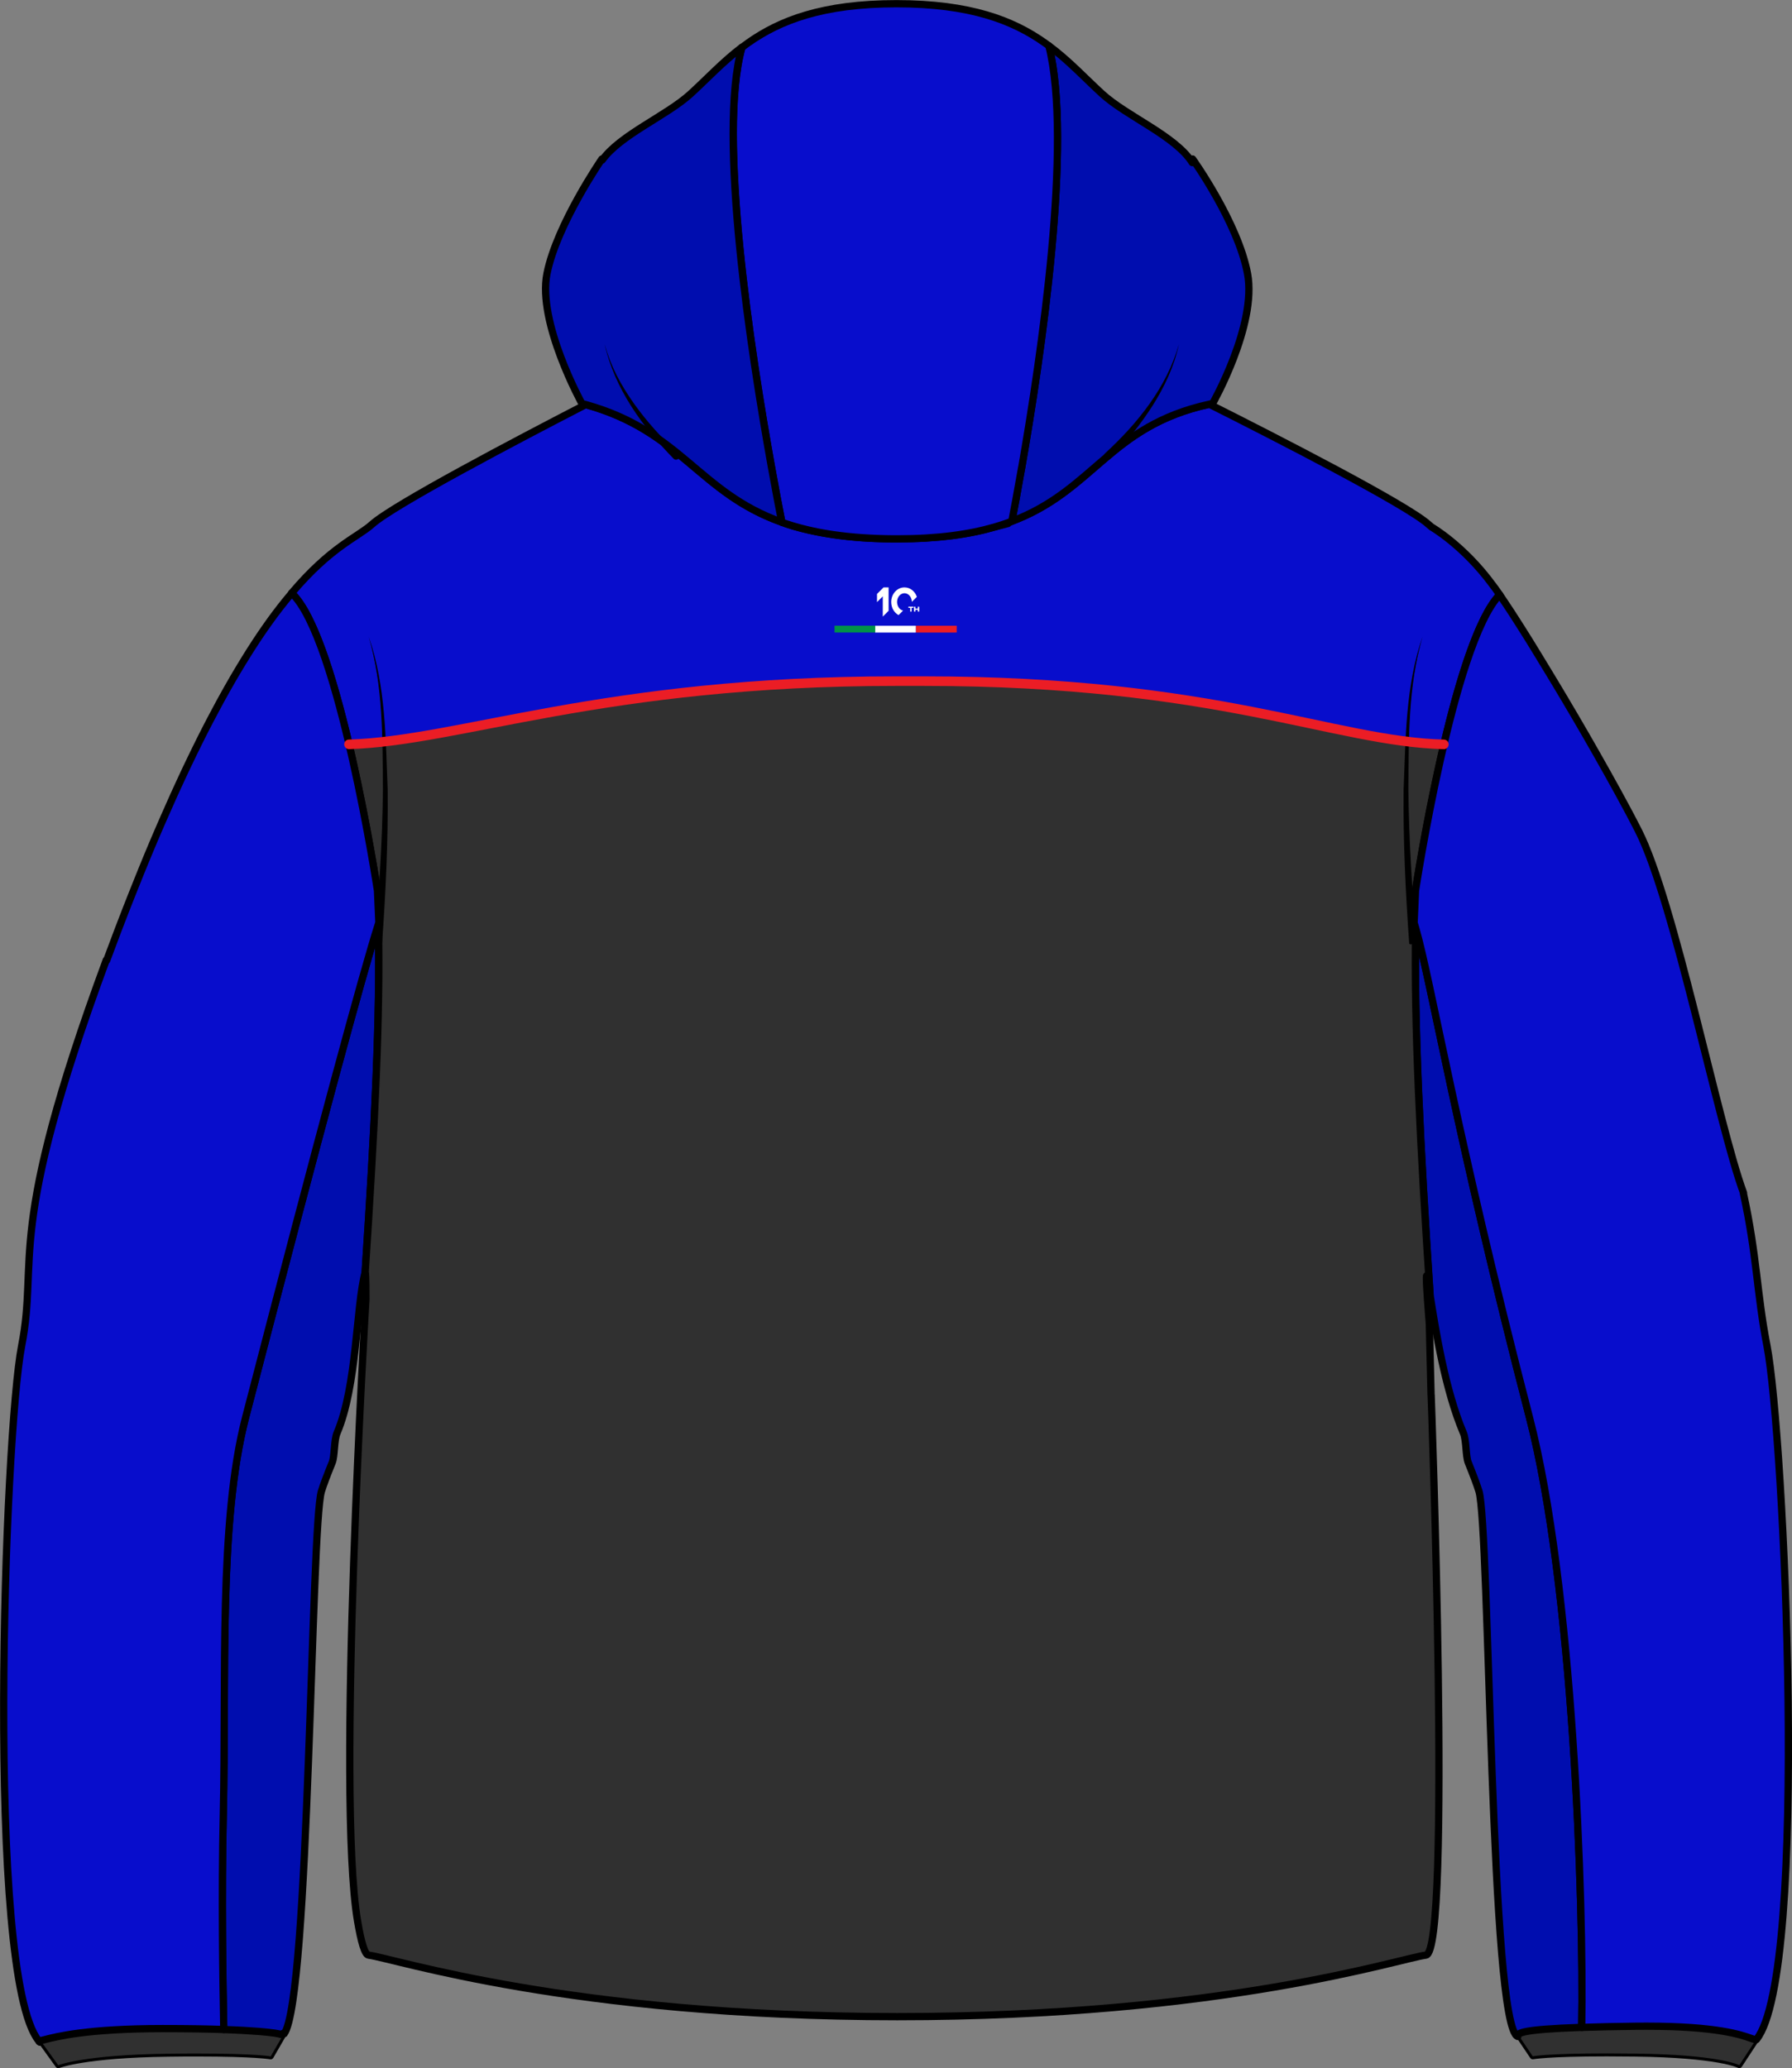 <?xml version="1.0" encoding="UTF-8"?>
<svg id="Layer_2" data-name="Layer 2" xmlns="http://www.w3.org/2000/svg" viewBox="0 0 448.98 518.18">
  <rect x="0" y="0" width="448.98" height="518.18" fill="#808080" stroke="none"/>
  <defs>
    <style>
      .cls-1 {
        fill: #000daf;
      }

      .cls-1, .cls-2, .cls-3, .cls-4, .cls-5 {
        stroke-linecap: round;
        stroke-linejoin: round;
      }

      .cls-1, .cls-2, .cls-3, .cls-5 {
        stroke: #000;
      }

      .cls-1, .cls-2, .cls-5 {
        stroke-width: 1.82px;
      }

      .cls-2, .cls-3 {
        fill: #303030;
      }

      .cls-3 {
        stroke-width: .75px;
      }

      .cls-6, .cls-7, .cls-8, .cls-9 {
        stroke-width: 0px;
      }

      .cls-7 {
        fill: #eb1d25;
      }

      .cls-8 {
        fill: #fff;
      }

      .cls-4 {
        fill: none;
        stroke: #eb1d25;
        stroke-width: 2.4px;
      }

      .cls-9 {
        fill: #019147;
      }

      .cls-5 {
        fill: #080dcc;
      }
    </style>
  </defs>
  <g id="Layer_4" data-name="Layer 4">
    <path class="cls-3" d="m71.34,509.75c0,.05-.02.17-.05.21l-3.16,5.47c-.06.1-.16.16-.27.16-.02,0-.05,0-.07,0-.03,0-3.44-.72-18.49-.72-2.12,0-4.47.01-7.08.05-21.14.26-27.47,2.85-27.53,2.87-.04.01-.08.02-.12.02-.1,0-.2-.05-.26-.13l-4.27-5.93s-.03-.05-.04-.09c-.02-.07-.02-.14,0-.22.04-.1.13-.17.23-.19.25-.05.58-.13,1-.24,2.93-.75,10.71-2.76,29.54-2.76,6.37,0,11.39.1,15.31.23,3.85.13,6.64.31,8.59.46,3.84.31,5.23.58,5.73.79h0s.02-.01.02-.01c.15,0,.27-.07.39-.2.06-.06.14-.09.23-.09.04,0,.09,0,.13.03.03.01.05.03.08.05.07.06.11.16.11.26Z"/>
    <path class="cls-3" d="m440.16,511.41l-4.1,6.25c-.06.09-.16.14-.26.14-.05,0-.11-.01-.15-.04-.05-.02-4.99-2.62-26.02-2.87-2.58-.03-4.91-.05-7.02-.05-15.1,0-18.52.73-18.55.73-.02,0-.05,0-.07,0-.1,0-.2-.05-.26-.14l-3.39-5.03s-.05-.1-.05-.16v-.04s0-.13,0-.13c0-.05,0-.11.03-.16.26-.55.7-1.48,15.98-2,3.65-.12,8.15-.22,13.71-.29.89,0,1.76-.01,2.6-.01,17.64,0,23.79,2.21,26.11,3.04.47.17.82.29.98.29.05-.03.11-.05.18-.05.07,0,.14.02.2.06.01,0,.02.02.04.03.11.11.14.27.06.39Z"/>
    <path class="cls-1" d="m396.29,507.94c-15.28.52-15.72,1.45-15.98,2-.02.05-.03.1-.03.16v.13c-6.9-2.31-7.02-127.66-9.73-136.59-.49-1.61-1.45-4.14-2.69-7.21-.66-1.63-.43-5.57-1.23-7.44-4.57-10.77-6.9-25.54-8.3-34.3,0,0,0,0,0-.01-2.47-37.2-4.09-68.86-3.61-92.11,3.87,13.4,10.16,51.96,28.49,122.55,10.89,41.96,13.68,121.13,13.09,152.83Z"/>
    <path class="cls-1" d="m91.5,318.71s0,0-.01,0c-2.32,8.84-1.99,28.42-7.03,40.28-.8,1.87-.57,5.82-1.23,7.44-1.25,3.07-2.21,5.6-2.7,7.21-2.63,8.67-2.96,126.9-9.31,135.87-.02-.02-.05-.04-.08-.05-.04-.02-.09-.03-.13-.03-.08,0-.17.03-.23.09-.12.13-.24.2-.39.2h-.02c-.5-.2-1.89-.46-5.73-.77-1.95-.16-4.74-.33-8.59-.46-.23-11.98-.59-33.48-.12-54.02.77-33.69-1.2-73.17,5.59-99.35,18.82-72.5,29.34-111.21,33.26-123.59.53,22.68-.92,51.11-3.3,87.18Z"/>
    <path class="cls-5" d="m375.73,149c-5.37,5.6-10.26,21.72-13.97,37.5-27.53-.7-56.95-15.85-130.3-15.85h-7c-73.01,0-109.22,15.01-137.01,15.84-3.81-16.17-8.85-32.7-14.38-37.9,9.88-11.69,16.58-14.02,20.12-17.21,5.44-4.9,36.48-21.2,53.57-30.02,24.32,6.77,28.35,22.47,49.99,29.77,0,.02,0,.03,0,.03,0,0,2.84,1.07,7.93,2.07.19.04.39.08.59.12.77.15,1.55.29,2.36.41.04,0,.08.01.12.02.18.03.35.06.53.08.22.03.44.07.66.1,4,.59,8.88,1.03,14.49,1.03.26,0,.51,0,.77,0h.02c.19,0,.39,0,.58,0,10.16,0,18.03-1.12,24.41-2.97,2.16-.51,3.38-.87,3.38-.87,0,0,.02-.08.05-.23,21.48-7.7,25.02-24.12,50.36-29.65,16.88,8.48,49.34,25.1,54.9,30.11.25.23.52.45.79.67,0,0,7.95,4.55,15.23,14.43.52.68,1.13,1.52,1.81,2.51Z"/>
    <path class="cls-2" d="m358.57,349.55s5.17,139.48-1.3,140.29c-6.47.81-50.61,15.42-132.48,15.42s-126.01-14.61-132.47-15.42c-.92-.12-1.84-3.24-2.73-8.5-5.39-31.71,2.09-155.79,2.09-155.79,0,0,.03-6.52-.18-6.84h0c2.38-36.08,3.83-64.5,3.3-87.19.03-.11.07-.22.11-.33l-.35-8.06s-2.75-18.09-7.12-36.65c27.79-.84,64.01-15.84,137.01-15.84h7c73.35,0,102.77,15.15,130.3,15.85-4.37,18.55-7.12,36.64-7.12,36.64l-.35,8.06c.14.42.27.87.41,1.36h0c-.47,23.25,1.14,54.91,3.61,92.11-.33-2.06-.61-3.79-.85-5.05-.33.08.66,11.89.66,11.89l.44,18.04Z"/>
    <path class="cls-1" d="m303.82,101.1c-.28.06-.55.11-.82.17-25,5.46-28.77,21.51-49.49,29.34.61-3.15,1.47-7.77,2.46-13.42,4.91-28.12,12.84-81.66,6.81-105.73,5.1,3.79,9.04,8.1,13.36,12.05,6.24,5.69,18.35,10.53,22.58,17.23.04-.33.07-.63.09-.9,0,0,11.35,15.85,13.76,28.72,2.41,12.87-8.75,32.54-8.75,32.54Z"/>
    <path class="cls-5" d="m255.97,117.19c-.99,5.64-1.85,10.26-2.46,13.42-.28.11-.57.21-.86.32-1.09.39-2.23.76-3.43,1.11-6.38,1.85-14.25,2.97-24.41,2.97-.19,0-.39,0-.58,0h-.02c-5.77-.02-10.81-.39-15.26-1.03-.22-.03-.44-.07-.66-.1-.18-.03-.35-.05-.53-.08-.04,0-.08-.01-.12-.02-.27-.04-.53-.09-.78-.13-.27-.05-.55-.09-.82-.14-.26-.05-.51-.1-.76-.14-.2-.04-.39-.08-.59-.11-2.9-.58-5.53-1.29-7.94-2.1-.28-.1-.56-.19-.84-.29-.62-3.14-1.54-7.91-2.59-13.78-5.14-28.55-13.6-83.29-7.42-105.22.52-.4,1.06-.79,1.61-1.18,7.85-5.53,18.51-9.76,37.09-9.76s29.23,4.22,37.07,9.74c.38.27.76.54,1.12.81,6.02,24.06-1.9,77.6-6.81,105.73Z"/>
    <path class="cls-1" d="m195.9,130.84c-20.91-7.42-25.15-22.8-49.15-29.48-.32-.09-.64-.18-.96-.26,0,0-11.19-20.24-8.75-32.54,2.45-12.3,13.76-28.72,13.76-28.72.02.09.05.18.07.27,4.57-6.37,16.1-11.08,22.14-16.59,4.19-3.82,8.01-7.98,12.86-11.67-6.18,21.93,2.28,76.66,7.42,105.22,1.06,5.87,1.97,10.64,2.59,13.78Z"/>
    <path class="cls-5" d="m440.07,510.98s0,0,0,.01c-.06-.04-.13-.06-.2-.06-.06,0-.13.02-.18.05-.17,0-.51-.12-.98-.29-2.32-.83-8.47-3.04-26.11-3.04-.84,0-1.71,0-2.6.01-5.55.07-10.05.16-13.71.29.58-31.7-2.2-110.87-13.09-152.83-18.33-70.6-24.62-109.15-28.49-122.55h0c-.14-.49-.28-.94-.41-1.36l.35-8.06s9.41-61.95,21.09-74.14c0,0,0,0,0,0,.12.18.25.37.38.56.33.48.67.98,1.02,1.52.1.16.21.31.31.47.02.03.04.05.05.08.07.1.14.2.21.31.25.38.51.78.78,1.18.15.23.31.47.46.71,1.19,1.84,2.5,3.9,3.88,6.11.14.22.27.44.41.66.33.53.66,1.06.99,1.61.16.26.33.53.49.8.05.08.1.17.15.25.17.28.34.55.51.83.88,1.43,1.77,2.9,2.68,4.41.2.33.41.67.61,1.01.2.34.41.68.61,1.02.1.17.2.34.31.51.21.34.41.69.62,1.03.1.17.21.34.31.52.1.17.21.34.31.52.21.35.41.7.62,1.04.18.31.36.62.55.92.34.57.67,1.14,1.01,1.72.21.35.41.7.62,1.05.13.22.26.45.4.67.33.58.67,1.15,1.01,1.73.22.38.45.77.67,1.15.24.41.48.82.71,1.23.2.35.4.7.61,1.04,3.89,6.75,7.62,13.39,10.64,19.04.16.3.32.59.47.88.08.15.15.29.23.44.08.14.15.29.23.43.43.82.85,1.61,1.24,2.38.08.14.15.29.22.43.15.29.29.57.43.84,9.03,17.71,19.93,73.43,26.35,90.79,0,0-.01.03-.04.08,3.43,15.68,3.36,25.12,5.9,38.16,4.31,22.15,10.71,157.2-2.62,173.83Z"/>
    <path class="cls-5" d="m94.91,231.19c-.03.11-.07.22-.11.33-3.93,12.37-14.44,51.08-33.26,123.59-6.79,26.18-4.82,65.66-5.59,99.35-.47,20.54-.11,42.04.12,54.02-3.92-.14-8.94-.23-15.31-.23-18.83,0-26.61,2.01-29.54,2.76-.43.11-.75.2-1,.24-.11.02-.19.1-.23.19-.03.07-.03.15,0,.22-.04-.02-.08-.04-.11-.07-.02-.01-.03-.03-.05-.04-.03-.03-.06-.06-.09-.1-.04-.05-.07-.11-.09-.19-13.33-16.63-8.53-151.97-4.22-174.12,4.31-22.15-4.29-27.63,21.2-96.62l.09.12s.03-.08.04-.12c.92-2.48,1.83-4.91,2.73-7.27.29-.75.57-1.5.86-2.24.16-.42.33-.84.49-1.26.23-.59.46-1.18.68-1.77.22-.55.43-1.1.65-1.65.29-.75.59-1.49.88-2.23.15-.37.29-.74.44-1.1.55-1.37,1.09-2.72,1.62-4.04.13-.33.27-.66.4-.99,1-2.47,2-4.86,2.98-7.18.16-.39.33-.77.49-1.15.16-.38.33-.76.49-1.14.26-.6.52-1.21.78-1.8.13-.3.26-.59.39-.89.13-.29.26-.59.38-.88.84-1.93,1.68-3.81,2.5-5.63.27-.59.54-1.17.8-1.75.4-.87.79-1.72,1.18-2.56.26-.56.52-1.12.78-1.67,0-.02.02-.05.03-.07.22-.47.45-.94.67-1.41,1-2.09,1.98-4.11,2.94-6.04.16-.32.32-.64.48-.96.16-.32.32-.64.48-.95.23-.46.46-.91.69-1.36,0,0,0,0,0,0,.14-.28.29-.56.43-.83.1-.2.2-.4.31-.59.12-.23.24-.47.36-.7.77-1.48,1.53-2.9,2.28-4.28.11-.2.22-.41.33-.61,1.06-1.94,2.11-3.79,3.13-5.55.18-.32.37-.63.55-.94.45-.76.89-1.51,1.33-2.23.43-.7.85-1.39,1.27-2.07.12-.2.24-.39.36-.58h0c.22-.34.43-.68.64-1.02.03-.04.05-.09.08-.13.12-.19.24-.37.36-.56.12-.19.24-.37.36-.55.12-.18.24-.36.35-.55.14-.22.29-.44.43-.66.21-.32.42-.63.62-.93.21-.31.41-.61.61-.91.31-.45.61-.89.91-1.32.2-.29.4-.57.6-.86.25-.35.5-.7.74-1.04.15-.2.29-.41.44-.61.15-.21.3-.41.45-.61.04-.06.09-.12.13-.18.15-.2.29-.39.44-.58.14-.19.28-.38.43-.57.28-.37.56-.74.85-1.1.13-.17.26-.33.39-.49.24-.31.48-.61.72-.91.55-.68,1.09-1.34,1.62-1.96,11.87,11.15,21.49,74.55,21.49,74.55l.35,8.06Z"/>
    <path class="cls-6" d="m276.9,113.55c8.11-7.45,15.45-16.55,18.48-27.32-1.18,5.51-3.62,10.7-6.63,15.45-3.08,4.78-6.59,9.2-10.63,13.22-.36.35-.94.35-1.29,0-.37-.38-.34-1,.07-1.34h0Z"/>
    <g>
      <g>
        <path class="cls-6" d="m356.39,159.62c-3.74,12.29-3.54,25.42-3.72,38.17.08,12.64.9,25.8,1.96,38.43l-1.26.1c-.85-12.68-1.46-25.85-1.33-38.53.39-12.76.4-25.92,4.35-38.16h0Z"/>
        <path class="cls-6" d="m356.4,159.58c-3.63,12.45-3.43,25.38-3.54,38.2.13,12.82.97,25.63,2.07,38.4.01.16-.11.31-.27.32,0,0-1.26.1-1.26.1-.17.01-.32-.11-.33-.28-.92-12.82-1.54-25.67-1.4-38.55.52-12.83.47-25.9,4.73-38.2h0Zm-.02.07c-3.64,12.32-3.7,25.38-3.96,38.14-.11,12.83.46,25.68,1.26,38.49,0,0-.33-.28-.33-.28,0,0,1.26-.1,1.26-.1,0,0-.27.32-.27.32-1.03-12.79-1.79-25.61-1.85-38.45.25-12.73.03-25.89,3.89-38.13h0Z"/>
      </g>
      <g>
        <path class="cls-6" d="m92.41,159.62c3.74,12.29,3.54,25.42,3.72,38.17-.08,12.64-.9,25.8-1.96,38.43l1.26.1c.85-12.68,1.46-25.85,1.33-38.53-.39-12.76-.4-25.92-4.35-38.16h0Z"/>
        <path class="cls-6" d="m92.42,159.65c3.86,12.25,3.64,25.4,3.89,38.13-.06,12.84-.82,25.66-1.85,38.45,0,0-.27-.32-.27-.32l1.26.1-.33.28c.8-12.81,1.37-25.66,1.26-38.49-.26-12.76-.32-25.82-3.96-38.14h0Zm-.02-.07c4.26,12.29,4.21,25.37,4.73,38.2.13,12.88-.48,25.73-1.4,38.55-.01.17-.15.29-.32.28,0,0-1.26-.1-1.27-.1-.16-.01-.29-.16-.27-.32,1.1-12.77,1.94-25.58,2.07-38.4-.11-12.82.09-25.75-3.54-38.2h0Z"/>
      </g>
    </g>
    <path class="cls-6" d="m168.75,114.9c-7.84-8.02-14.77-17.58-17.26-28.67.75,2.71,1.76,5.32,3.02,7.81,2.56,4.96,5.88,9.49,9.59,13.64,1.86,2.07,3.83,4.08,5.89,5.9.91.81-.36,2.19-1.24,1.33h0Z"/>
    <path class="cls-4" d="m87.44,186.49c27.79-.84,64.01-15.84,137.01-15.84h7c73.35,0,102.77,15.15,130.3,15.85"/>
    <g>
      <g>
        <path class="cls-7" d="m229.4,156.77c3.26,0,6.53,0,9.79,0,.37,0,.52,0,.52.04-.02.54-.02,1.08,0,1.63,0,.04-.15.04-.52.04-3.26,0-6.53,0-9.79,0,.02-.02.05-.03.05-.05,0-.54,0-1.07,0-1.61,0-.02-.03-.03-.05-.05Z"/>
        <path class="cls-9" d="m219.25,158.47c-3.22,0-6.43,0-9.65,0-.37,0-.52,0-.52-.04.02-.54.02-1.08,0-1.63,0-.04.15-.04.52-.04,3.22,0,6.43,0,9.65,0,.01.01.04.03.04.04,0,.54,0,1.08,0,1.62,0,.01-.02.03-.04.04Z"/>
        <path class="cls-8" d="m219.25,158.47s.04-.03.04-.04c0-.54,0-1.08,0-1.62,0-.01-.02-.03-.04-.04,3.38,0,6.77,0,10.15,0,.02.02.05.03.05.05,0,.54,0,1.07,0,1.61,0,.02-.03.03-.05.05h-10.15Z"/>
      </g>
      <g>
        <polygon class="cls-8" points="222.64 147.17 222.64 153.03 221.18 154.49 221.18 149.41 219.73 150.86 219.73 148.81 221.37 147.17 222.64 147.17"/>
        <path class="cls-8" d="m226.6,147.17c-1.83,0-3.31,1.64-3.31,3.66,0,1.44.75,2.68,1.84,3.28l1.13-1.13c-.86-.19-1.5-1.09-1.5-2.16,0-1.21.83-2.19,1.85-2.19s1.83.97,1.85,2.16l1.26-1.25c-.47-1.39-1.68-2.37-3.1-2.37Z"/>
        <g>
          <path class="cls-8" d="m228.05,152.29h-.42s-.04-.01-.04-.04v-.21s.01-.04.04-.04h1.19s.04.01.04.04v.21s-.01.04-.04.04h-.42v.91s-.02.04-.04.04h-.27s-.04-.01-.04-.04v-.91Z"/>
          <path class="cls-8" d="m230.31,153.2s-.01.04-.04.04h-.27s-.04-.01-.04-.04v-.44h-.6v.44s-.02.04-.04.04h-.27s-.04-.01-.04-.04v-1.15s.01-.04.04-.04h.27s.04.01.04.04v.43h.6v-.43s.01-.04.04-.04h.27s.04.01.04.04v1.15Z"/>
        </g>
      </g>
    </g>
  </g>
</svg>
